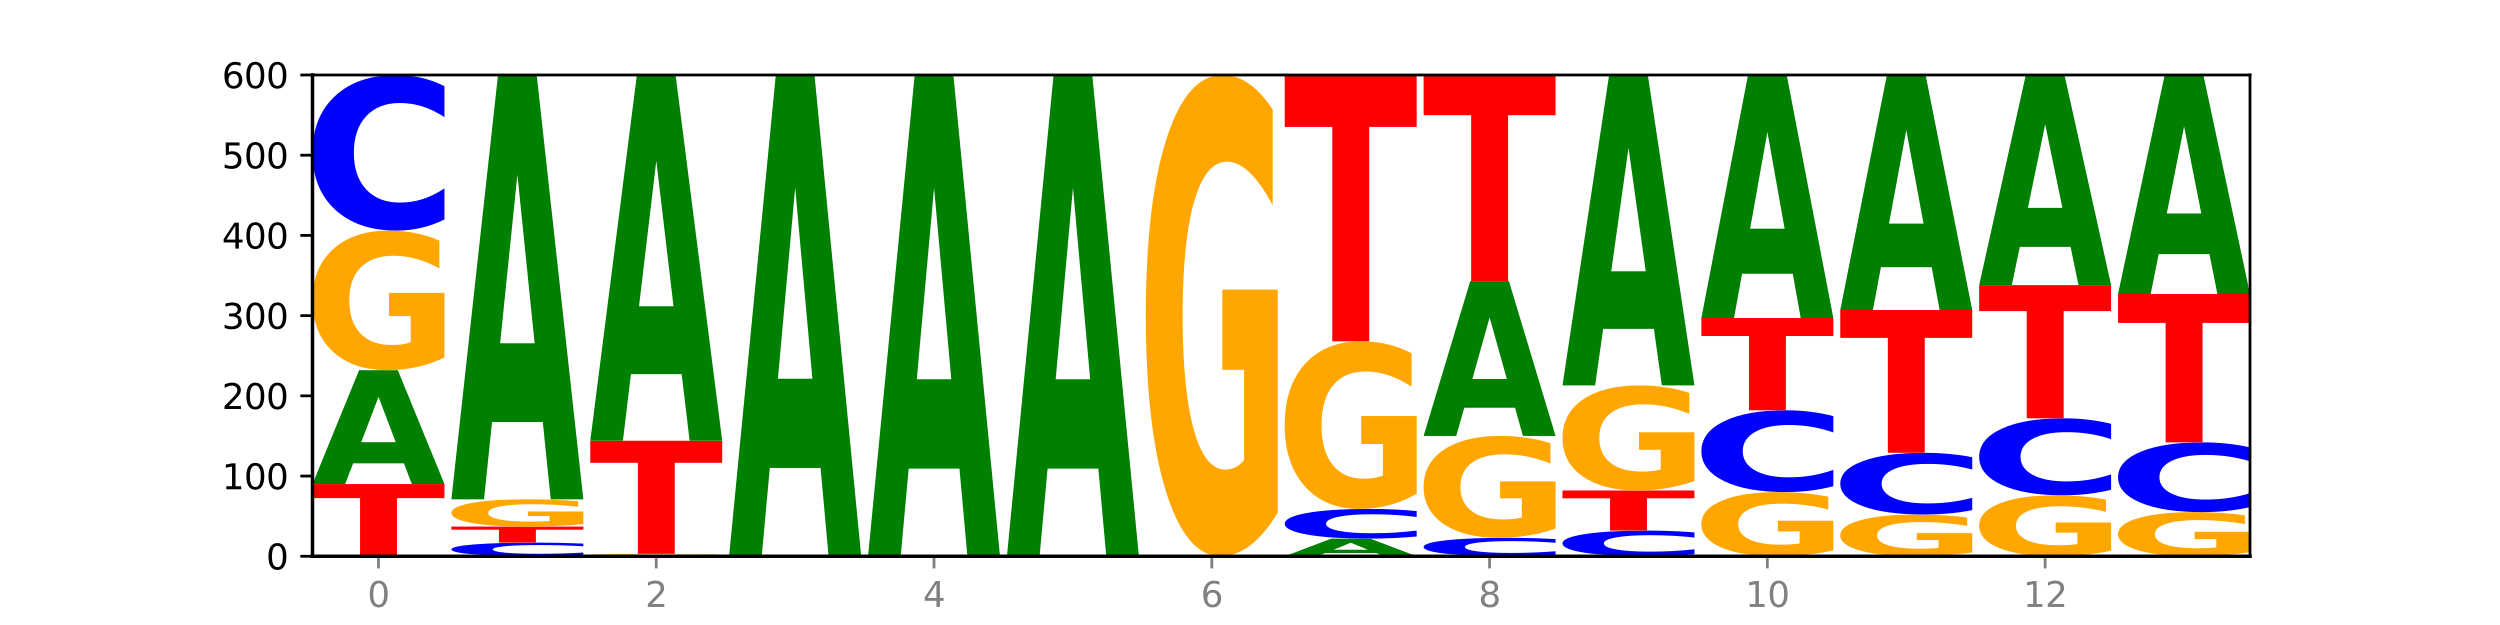 <?xml version="1.0" encoding="utf-8" standalone="no"?>
<!DOCTYPE svg PUBLIC "-//W3C//DTD SVG 1.1//EN"
  "http://www.w3.org/Graphics/SVG/1.1/DTD/svg11.dtd">
<svg xmlns:xlink="http://www.w3.org/1999/xlink" width="720pt" height="180pt" viewBox="0 0 720 180" xmlns="http://www.w3.org/2000/svg" version="1.1">
 <defs>
  <style type="text/css">*{stroke-linejoin: round; stroke-linecap: butt}</style>
 </defs>
 <g id="figure_1">
  <g id="patch_1">
   <path d="M 0 180 
L 720 180 
L 720 0 
L 0 0 
z
" style="fill: #ffffff"/>
  </g>
  <g id="axes_1">
   <g id="patch_2">
    <path d="M 90 160.2 
L 648 160.2 
L 648 21.6 
L 90 21.6 
z
" style="fill: #ffffff"/>
   </g>
   <g id="line2d_1">
    <path d="M 90 160.2 
L 648 160.2 
" clip-path="url(#pc38fadf29c)" style="fill: none; stroke: #000000; stroke-width: 0.5; stroke-linecap: square"/>
   </g>
   <g id="patch_3">
    <path d="M 90 139.41 
L 128 139.41 
L 128 143.465 
L 114.329 143.465 
L 114.329 160.2 
L 103.698 160.2 
L 103.698 143.465 
L 90 143.465 
L 90 139.41 
z
" clip-path="url(#pc38fadf29c)" style="fill: #ff0000"/>
   </g>
   <g id="patch_4">
    <path d="M 116.323 133.434 
L 101.708 133.434 
L 99.401 139.41 
L 90 139.41 
L 103.425 106.608 
L 114.575 106.608 
L 128 139.41 
L 118.607 139.41 
L 116.323 133.434 
z
M 104.039 127.347 
L 113.969 127.347 
L 109.012 114.299 
L 104.039 127.347 
z
" clip-path="url(#pc38fadf29c)" style="fill: #008000"/>
   </g>
   <g id="patch_5">
    <path d="M 128 102.971 
Q 124.168 104.79 120.046 105.703 
Q 115.924 106.608 111.529 106.608 
Q 101.599 106.608 95.8 101.195 
Q 90 95.781 90 86.523 
Q 90 77.158 95.902 71.786 
Q 101.812 66.414 112.091 66.414 
Q 116.052 66.414 119.68 67.145 
Q 123.316 67.867 126.535 69.295 
L 126.535 77.307 
Q 123.214 75.472 119.926 74.567 
Q 116.639 73.654 113.335 73.654 
Q 107.22 73.654 103.907 76.992 
Q 100.594 80.321 100.594 86.523 
Q 100.594 92.668 103.788 96.022 
Q 106.982 99.368 112.858 99.368 
Q 114.459 99.368 115.83 99.177 
Q 117.201 98.978 118.291 98.563 
L 118.291 91.04 
L 112.032 91.04 
L 112.032 84.34 
L 128 84.34 
L 128 102.971 
z
" clip-path="url(#pc38fadf29c)" style="fill: #ffa600"/>
   </g>
   <g id="patch_6">
    <path d="M 128 63.202 
Q 124.821 64.794 121.384 65.599 
Q 117.947 66.414 114.204 66.414 
Q 103.04 66.414 96.52 60.378 
Q 90 54.343 90 44.021 
Q 90 33.662 96.52 27.636 
Q 103.04 21.6 114.204 21.6 
Q 117.947 21.6 121.384 22.415 
Q 124.821 23.22 128 24.812 
L 128 33.745 
Q 124.793 31.635 121.681 30.654 
Q 118.569 29.672 115.132 29.672 
Q 108.966 29.672 105.434 33.495 
Q 101.91 37.309 101.91 44.021 
Q 101.91 50.705 105.434 54.528 
Q 108.966 58.342 115.132 58.342 
Q 118.569 58.342 121.681 57.36 
Q 124.793 56.37 128 54.259 
L 128 63.202 
z
" clip-path="url(#pc38fadf29c)" style="fill: #0000ff"/>
   </g>
   <g id="patch_7">
    <path d="M 168 159.919 
Q 164.821 160.058 161.384 160.129 
Q 157.947 160.2 154.204 160.2 
Q 143.04 160.2 136.52 159.671 
Q 130 159.142 130 158.238 
Q 130 157.33 136.52 156.802 
Q 143.04 156.273 154.204 156.273 
Q 157.947 156.273 161.384 156.344 
Q 164.821 156.415 168 156.554 
L 168 157.337 
Q 164.793 157.152 161.681 157.066 
Q 158.569 156.98 155.132 156.98 
Q 148.966 156.98 145.434 157.315 
Q 141.91 157.65 141.91 158.238 
Q 141.91 158.823 145.434 159.158 
Q 148.966 159.493 155.132 159.493 
Q 158.569 159.493 161.681 159.407 
Q 164.793 159.32 168 159.135 
L 168 159.919 
z
" clip-path="url(#pc38fadf29c)" style="fill: #0000ff"/>
   </g>
   <g id="patch_8">
    <path d="M 130 151.653 
L 168 151.653 
L 168 152.554 
L 154.329 152.554 
L 154.329 156.273 
L 143.698 156.273 
L 143.698 152.554 
L 130 152.554 
L 130 151.653 
z
" clip-path="url(#pc38fadf29c)" style="fill: #ff0000"/>
   </g>
   <g id="patch_9">
    <path d="M 168 150.942 
Q 164.168 151.298 160.046 151.476 
Q 155.924 151.653 151.529 151.653 
Q 141.599 151.653 135.8 150.595 
Q 130 149.537 130 147.728 
Q 130 145.898 135.902 144.849 
Q 141.812 143.799 152.091 143.799 
Q 156.052 143.799 159.68 143.942 
Q 163.316 144.083 166.535 144.362 
L 166.535 145.928 
Q 163.214 145.569 159.926 145.392 
Q 156.639 145.214 153.335 145.214 
Q 147.22 145.214 143.907 145.866 
Q 140.594 146.517 140.594 147.728 
Q 140.594 148.929 143.788 149.584 
Q 146.982 150.238 152.858 150.238 
Q 154.459 150.238 155.83 150.201 
Q 157.201 150.162 158.291 150.081 
L 158.291 148.611 
L 152.032 148.611 
L 152.032 147.302 
L 168 147.302 
L 168 150.942 
z
" clip-path="url(#pc38fadf29c)" style="fill: #ffa600"/>
   </g>
   <g id="patch_10">
    <path d="M 156.323 121.538 
L 141.708 121.538 
L 139.401 143.799 
L 130 143.799 
L 143.425 21.6 
L 154.575 21.6 
L 168 143.799 
L 158.607 143.799 
L 156.323 121.538 
z
M 144.039 98.858 
L 153.969 98.858 
L 149.012 50.251 
L 144.039 98.858 
z
" clip-path="url(#pc38fadf29c)" style="fill: #008000"/>
   </g>
   <g id="patch_11">
    <path d="M 208 160.137 
Q 204.168 160.169 200.046 160.184 
Q 195.924 160.2 191.529 160.2 
Q 181.599 160.2 175.8 160.107 
Q 170 160.013 170 159.854 
Q 170 159.692 175.902 159.6 
Q 181.812 159.507 192.091 159.507 
Q 196.052 159.507 199.68 159.52 
Q 203.316 159.532 206.535 159.557 
L 206.535 159.695 
Q 203.214 159.663 199.926 159.648 
Q 196.639 159.632 193.335 159.632 
Q 187.22 159.632 183.907 159.689 
Q 180.594 159.747 180.594 159.854 
Q 180.594 159.96 183.788 160.017 
Q 186.982 160.075 192.858 160.075 
Q 194.459 160.075 195.83 160.072 
Q 197.201 160.068 198.291 160.061 
L 198.291 159.932 
L 192.032 159.932 
L 192.032 159.816 
L 208 159.816 
L 208 160.137 
z
" clip-path="url(#pc38fadf29c)" style="fill: #ffa600"/>
   </g>
   <g id="patch_12">
    <path d="M 170 126.936 
L 208 126.936 
L 208 133.288 
L 194.329 133.288 
L 194.329 159.507 
L 183.698 159.507 
L 183.698 133.288 
L 170 133.288 
L 170 126.936 
z
" clip-path="url(#pc38fadf29c)" style="fill: #ff0000"/>
   </g>
   <g id="patch_13">
    <path d="M 196.323 107.747 
L 181.708 107.747 
L 179.401 126.936 
L 170 126.936 
L 183.425 21.6 
L 194.575 21.6 
L 208 126.936 
L 198.607 126.936 
L 196.323 107.747 
z
M 184.039 88.197 
L 193.969 88.197 
L 189.012 46.297 
L 184.039 88.197 
z
" clip-path="url(#pc38fadf29c)" style="fill: #008000"/>
   </g>
   <g id="patch_14">
    <path d="M 210 159.969 
L 248 159.969 
L 248 160.014 
L 234.329 160.014 
L 234.329 160.2 
L 223.698 160.2 
L 223.698 160.014 
L 210 160.014 
L 210 159.969 
z
" clip-path="url(#pc38fadf29c)" style="fill: #ff0000"/>
   </g>
   <g id="patch_15">
    <path d="M 236.323 134.762 
L 221.708 134.762 
L 219.401 159.969 
L 210 159.969 
L 223.425 21.6 
L 234.575 21.6 
L 248 159.969 
L 238.607 159.969 
L 236.323 134.762 
z
M 224.039 109.081 
L 233.969 109.081 
L 229.012 54.042 
L 224.039 109.081 
z
" clip-path="url(#pc38fadf29c)" style="fill: #008000"/>
   </g>
   <g id="patch_16">
    <path d="M 276.323 134.951 
L 261.708 134.951 
L 259.401 160.2 
L 250 160.2 
L 263.425 21.6 
L 274.575 21.6 
L 288 160.2 
L 278.607 160.2 
L 276.323 134.951 
z
M 264.039 109.228 
L 273.969 109.228 
L 269.012 54.096 
L 264.039 109.228 
z
" clip-path="url(#pc38fadf29c)" style="fill: #008000"/>
   </g>
   <g id="patch_17">
    <path d="M 316.323 134.951 
L 301.708 134.951 
L 299.401 160.2 
L 290 160.2 
L 303.425 21.6 
L 314.575 21.6 
L 328 160.2 
L 318.607 160.2 
L 316.323 134.951 
z
M 304.039 109.228 
L 313.969 109.228 
L 309.012 54.096 
L 304.039 109.228 
z
" clip-path="url(#pc38fadf29c)" style="fill: #008000"/>
   </g>
   <g id="patch_18">
    <path d="M 368 147.66 
Q 364.168 153.93 360.046 157.079 
Q 355.924 160.2 351.529 160.2 
Q 341.599 160.2 335.8 141.533 
Q 330 122.866 330 90.943 
Q 330 58.648 335.902 40.124 
Q 341.812 21.6 352.091 21.6 
Q 356.052 21.6 359.68 24.119 
Q 363.316 26.61 366.535 31.535 
L 366.535 59.163 
Q 363.214 52.836 359.926 49.715 
Q 356.639 46.566 353.335 46.566 
Q 347.22 46.566 343.907 58.075 
Q 340.594 69.556 340.594 90.943 
Q 340.594 112.129 343.788 123.696 
Q 346.982 135.234 352.858 135.234 
Q 354.459 135.234 355.83 134.576 
Q 357.201 133.889 358.291 132.457 
L 358.291 106.518 
L 352.032 106.518 
L 352.032 83.413 
L 368 83.413 
L 368 147.66 
z
" clip-path="url(#pc38fadf29c)" style="fill: #ffa600"/>
   </g>
   <g id="patch_19">
    <path d="M 396.323 159.274 
L 381.708 159.274 
L 379.401 160.2 
L 370 160.2 
L 383.425 155.118 
L 394.575 155.118 
L 408 160.2 
L 398.607 160.2 
L 396.323 159.274 
z
M 384.039 158.331 
L 393.969 158.331 
L 389.012 156.31 
L 384.039 158.331 
z
" clip-path="url(#pc38fadf29c)" style="fill: #008000"/>
   </g>
   <g id="patch_20">
    <path d="M 408 154.505 
Q 404.821 154.809 401.384 154.963 
Q 397.947 155.118 394.204 155.118 
Q 383.04 155.118 376.52 153.967 
Q 370 152.816 370 150.847 
Q 370 148.872 376.52 147.722 
Q 383.04 146.571 394.204 146.571 
Q 397.947 146.571 401.384 146.726 
Q 404.821 146.88 408 147.184 
L 408 148.887 
Q 404.793 148.485 401.681 148.298 
Q 398.569 148.111 395.132 148.111 
Q 388.966 148.111 385.434 148.84 
Q 381.91 149.567 381.91 150.847 
Q 381.91 152.122 385.434 152.851 
Q 388.966 153.578 395.132 153.578 
Q 398.569 153.578 401.681 153.391 
Q 404.793 153.202 408 152.8 
L 408 154.505 
z
" clip-path="url(#pc38fadf29c)" style="fill: #0000ff"/>
   </g>
   <g id="patch_21">
    <path d="M 408 142.203 
Q 404.168 144.387 400.046 145.484 
Q 395.924 146.571 391.529 146.571 
Q 381.599 146.571 375.8 140.069 
Q 370 133.566 370 122.446 
Q 370 111.197 375.902 104.744 
Q 381.812 98.292 392.091 98.292 
Q 396.052 98.292 399.68 99.17 
Q 403.316 100.037 406.535 101.753 
L 406.535 111.376 
Q 403.214 109.172 399.926 108.085 
Q 396.639 106.988 393.335 106.988 
Q 387.22 106.988 383.907 110.998 
Q 380.594 114.997 380.594 122.446 
Q 380.594 129.826 383.788 133.856 
Q 386.982 137.875 392.858 137.875 
Q 394.459 137.875 395.83 137.645 
Q 397.201 137.406 398.291 136.907 
L 398.291 127.872 
L 392.032 127.872 
L 392.032 119.824 
L 408 119.824 
L 408 142.203 
z
" clip-path="url(#pc38fadf29c)" style="fill: #ffa600"/>
   </g>
   <g id="patch_22">
    <path d="M 370 21.6 
L 408 21.6 
L 408 36.557 
L 394.329 36.557 
L 394.329 98.292 
L 383.698 98.292 
L 383.698 36.557 
L 370 36.557 
L 370 21.6 
z
" clip-path="url(#pc38fadf29c)" style="fill: #ff0000"/>
   </g>
   <g id="patch_23">
    <path d="M 448 159.819 
Q 444.821 160.008 441.384 160.103 
Q 437.947 160.2 434.204 160.2 
Q 423.04 160.2 416.52 159.484 
Q 410 158.769 410 157.545 
Q 410 156.317 416.52 155.603 
Q 423.04 154.887 434.204 154.887 
Q 437.947 154.887 441.384 154.984 
Q 444.821 155.079 448 155.268 
L 448 156.327 
Q 444.793 156.077 441.681 155.96 
Q 438.569 155.844 435.132 155.844 
Q 428.966 155.844 425.434 156.297 
Q 421.91 156.749 421.91 157.545 
Q 421.91 158.338 425.434 158.791 
Q 428.966 159.243 435.132 159.243 
Q 438.569 159.243 441.681 159.127 
Q 444.793 159.009 448 158.759 
L 448 159.819 
z
" clip-path="url(#pc38fadf29c)" style="fill: #0000ff"/>
   </g>
   <g id="patch_24">
    <path d="M 448 152.233 
Q 444.168 153.56 440.046 154.226 
Q 435.924 154.887 431.529 154.887 
Q 421.599 154.887 415.8 150.936 
Q 410 146.985 410 140.228 
Q 410 133.392 415.902 129.471 
Q 421.812 125.55 432.091 125.55 
Q 436.052 125.55 439.68 126.083 
Q 443.316 126.611 446.535 127.653 
L 446.535 133.501 
Q 443.214 132.162 439.926 131.501 
Q 436.639 130.834 433.335 130.834 
Q 427.22 130.834 423.907 133.271 
Q 420.594 135.701 420.594 140.228 
Q 420.594 144.712 423.788 147.16 
Q 426.982 149.603 432.858 149.603 
Q 434.459 149.603 435.83 149.463 
Q 437.201 149.318 438.291 149.015 
L 438.291 143.524 
L 432.032 143.524 
L 432.032 138.634 
L 448 138.634 
L 448 152.233 
z
" clip-path="url(#pc38fadf29c)" style="fill: #ffa600"/>
   </g>
   <g id="patch_25">
    <path d="M 436.323 117.428 
L 421.708 117.428 
L 419.401 125.55 
L 410 125.55 
L 423.425 80.967 
L 434.575 80.967 
L 448 125.55 
L 438.607 125.55 
L 436.323 117.428 
z
M 424.039 109.154 
L 433.969 109.154 
L 429.012 91.42 
L 424.039 109.154 
z
" clip-path="url(#pc38fadf29c)" style="fill: #008000"/>
   </g>
   <g id="patch_26">
    <path d="M 410 21.6 
L 448 21.6 
L 448 33.178 
L 434.329 33.178 
L 434.329 80.967 
L 423.698 80.967 
L 423.698 33.178 
L 410 33.178 
L 410 21.6 
z
" clip-path="url(#pc38fadf29c)" style="fill: #ff0000"/>
   </g>
   <g id="patch_27">
    <path d="M 488 159.67 
Q 484.821 159.933 481.384 160.066 
Q 477.947 160.2 474.204 160.2 
Q 463.04 160.2 456.52 159.204 
Q 450 158.209 450 156.506 
Q 450 154.798 456.52 153.804 
Q 463.04 152.808 474.204 152.808 
Q 477.947 152.808 481.384 152.942 
Q 484.821 153.075 488 153.338 
L 488 154.811 
Q 484.793 154.463 481.681 154.301 
Q 478.569 154.14 475.132 154.14 
Q 468.966 154.14 465.434 154.77 
Q 461.91 155.399 461.91 156.506 
Q 461.91 157.609 465.434 158.239 
Q 468.966 158.868 475.132 158.868 
Q 478.569 158.868 481.681 158.707 
Q 484.793 158.543 488 158.195 
L 488 159.67 
z
" clip-path="url(#pc38fadf29c)" style="fill: #0000ff"/>
   </g>
   <g id="patch_28">
    <path d="M 450 141.258 
L 488 141.258 
L 488 143.511 
L 474.329 143.511 
L 474.329 152.808 
L 463.698 152.808 
L 463.698 143.511 
L 450 143.511 
L 450 141.258 
z
" clip-path="url(#pc38fadf29c)" style="fill: #ff0000"/>
   </g>
   <g id="patch_29">
    <path d="M 488 138.52 
Q 484.168 139.889 480.046 140.577 
Q 475.924 141.258 471.529 141.258 
Q 461.599 141.258 455.8 137.182 
Q 450 133.107 450 126.137 
Q 450 119.086 455.902 115.041 
Q 461.812 110.997 472.091 110.997 
Q 476.052 110.997 479.68 111.547 
Q 483.316 112.091 486.535 113.166 
L 486.535 119.198 
Q 483.214 117.817 479.926 117.135 
Q 476.639 116.448 473.335 116.448 
Q 467.22 116.448 463.907 118.961 
Q 460.594 121.467 460.594 126.137 
Q 460.594 130.763 463.788 133.288 
Q 466.982 135.807 472.858 135.807 
Q 474.459 135.807 475.83 135.663 
Q 477.201 135.513 478.291 135.201 
L 478.291 129.537 
L 472.032 129.537 
L 472.032 124.493 
L 488 124.493 
L 488 138.52 
z
" clip-path="url(#pc38fadf29c)" style="fill: #ffa600"/>
   </g>
   <g id="patch_30">
    <path d="M 476.323 94.712 
L 461.708 94.712 
L 459.401 110.997 
L 450 110.997 
L 463.425 21.6 
L 474.575 21.6 
L 488 110.997 
L 478.607 110.997 
L 476.323 94.712 
z
M 464.039 78.12 
L 473.969 78.12 
L 469.012 42.56 
L 464.039 78.12 
z
" clip-path="url(#pc38fadf29c)" style="fill: #008000"/>
   </g>
   <g id="patch_31">
    <path d="M 528 158.528 
Q 524.168 159.364 520.046 159.784 
Q 515.924 160.2 511.529 160.2 
Q 501.599 160.2 495.8 157.711 
Q 490 155.222 490 150.966 
Q 490 146.66 495.902 144.19 
Q 501.812 141.72 512.091 141.72 
Q 516.052 141.72 519.68 142.056 
Q 523.316 142.388 526.535 143.045 
L 526.535 146.728 
Q 523.214 145.885 519.926 145.469 
Q 516.639 145.049 513.335 145.049 
Q 507.22 145.049 503.907 146.583 
Q 500.594 148.114 500.594 150.966 
Q 500.594 153.791 503.788 155.333 
Q 506.982 156.871 512.858 156.871 
Q 514.459 156.871 515.83 156.783 
Q 517.201 156.692 518.291 156.501 
L 518.291 153.042 
L 512.032 153.042 
L 512.032 149.962 
L 528 149.962 
L 528 158.528 
z
" clip-path="url(#pc38fadf29c)" style="fill: #ffa600"/>
   </g>
   <g id="patch_32">
    <path d="M 528 140.031 
Q 524.821 140.868 521.384 141.292 
Q 517.947 141.72 514.204 141.72 
Q 503.04 141.72 496.52 138.547 
Q 490 135.373 490 129.946 
Q 490 124.5 496.52 121.331 
Q 503.04 118.158 514.204 118.158 
Q 517.947 118.158 521.384 118.586 
Q 524.821 119.01 528 119.847 
L 528 124.544 
Q 524.793 123.434 521.681 122.918 
Q 518.569 122.402 515.132 122.402 
Q 508.966 122.402 505.434 124.412 
Q 501.91 126.418 501.91 129.946 
Q 501.91 133.46 505.434 135.471 
Q 508.966 137.476 515.132 137.476 
Q 518.569 137.476 521.681 136.96 
Q 524.793 136.439 528 135.329 
L 528 140.031 
z
" clip-path="url(#pc38fadf29c)" style="fill: #0000ff"/>
   </g>
   <g id="patch_33">
    <path d="M 490 91.593 
L 528 91.593 
L 528 96.774 
L 514.329 96.774 
L 514.329 118.158 
L 503.698 118.158 
L 503.698 96.774 
L 490 96.774 
L 490 91.593 
z
" clip-path="url(#pc38fadf29c)" style="fill: #ff0000"/>
   </g>
   <g id="patch_34">
    <path d="M 516.323 78.842 
L 501.708 78.842 
L 499.401 91.593 
L 490 91.593 
L 503.425 21.6 
L 514.575 21.6 
L 528 91.593 
L 518.607 91.593 
L 516.323 78.842 
z
M 504.039 65.852 
L 513.969 65.852 
L 509.012 38.011 
L 504.039 65.852 
z
" clip-path="url(#pc38fadf29c)" style="fill: #008000"/>
   </g>
   <g id="patch_35">
    <path d="M 568 159.113 
Q 564.168 159.657 560.046 159.93 
Q 555.924 160.2 551.529 160.2 
Q 541.599 160.2 535.8 158.582 
Q 530 156.964 530 154.198 
Q 530 151.399 535.902 149.793 
Q 541.812 148.188 552.091 148.188 
Q 556.052 148.188 559.68 148.406 
Q 563.316 148.622 566.535 149.049 
L 566.535 151.443 
Q 563.214 150.895 559.926 150.625 
Q 556.639 150.352 553.335 150.352 
Q 547.22 150.352 543.907 151.349 
Q 540.594 152.344 540.594 154.198 
Q 540.594 156.034 543.788 157.036 
Q 546.982 158.036 552.858 158.036 
Q 554.459 158.036 555.83 157.979 
Q 557.201 157.92 558.291 157.796 
L 558.291 155.548 
L 552.032 155.548 
L 552.032 153.545 
L 568 153.545 
L 568 159.113 
z
" clip-path="url(#pc38fadf29c)" style="fill: #ffa600"/>
   </g>
   <g id="patch_36">
    <path d="M 568 146.913 
Q 564.821 147.545 561.384 147.865 
Q 557.947 148.188 554.204 148.188 
Q 543.04 148.188 536.52 145.792 
Q 530 143.397 530 139.3 
Q 530 135.189 536.52 132.797 
Q 543.04 130.401 554.204 130.401 
Q 557.947 130.401 561.384 130.724 
Q 564.821 131.044 568 131.676 
L 568 135.222 
Q 564.793 134.384 561.681 133.994 
Q 558.569 133.605 555.132 133.605 
Q 548.966 133.605 545.434 135.122 
Q 541.91 136.636 541.91 139.3 
Q 541.91 141.953 545.434 143.47 
Q 548.966 144.984 555.132 144.984 
Q 558.569 144.984 561.681 144.595 
Q 564.793 144.201 568 143.364 
L 568 146.913 
z
" clip-path="url(#pc38fadf29c)" style="fill: #0000ff"/>
   </g>
   <g id="patch_37">
    <path d="M 530 89.283 
L 568 89.283 
L 568 97.302 
L 554.329 97.302 
L 554.329 130.401 
L 543.698 130.401 
L 543.698 97.302 
L 530 97.302 
L 530 89.283 
z
" clip-path="url(#pc38fadf29c)" style="fill: #ff0000"/>
   </g>
   <g id="patch_38">
    <path d="M 556.323 76.953 
L 541.708 76.953 
L 539.401 89.283 
L 530 89.283 
L 543.425 21.6 
L 554.575 21.6 
L 568 89.283 
L 558.607 89.283 
L 556.323 76.953 
z
M 544.039 64.391 
L 553.969 64.391 
L 549.012 37.469 
L 544.039 64.391 
z
" clip-path="url(#pc38fadf29c)" style="fill: #008000"/>
   </g>
   <g id="patch_39">
    <path d="M 608 158.612 
Q 604.168 159.406 600.046 159.805 
Q 595.924 160.2 591.529 160.2 
Q 581.599 160.2 575.8 157.836 
Q 570 155.471 570 151.427 
Q 570 147.337 575.902 144.99 
Q 581.812 142.644 592.091 142.644 
Q 596.052 142.644 599.68 142.963 
Q 603.316 143.279 606.535 143.902 
L 606.535 147.402 
Q 603.214 146.601 599.926 146.205 
Q 596.639 145.806 593.335 145.806 
Q 587.22 145.806 583.907 147.264 
Q 580.594 148.718 580.594 151.427 
Q 580.594 154.111 583.788 155.576 
Q 586.982 157.038 592.858 157.038 
Q 594.459 157.038 595.83 156.954 
Q 597.201 156.867 598.291 156.686 
L 598.291 153.4 
L 592.032 153.4 
L 592.032 150.474 
L 608 150.474 
L 608 158.612 
z
" clip-path="url(#pc38fadf29c)" style="fill: #ffa600"/>
   </g>
   <g id="patch_40">
    <path d="M 608 141.054 
Q 604.821 141.842 601.384 142.241 
Q 597.947 142.644 594.204 142.644 
Q 583.04 142.644 576.52 139.657 
Q 570 136.671 570 131.563 
Q 570 126.437 576.52 123.455 
Q 583.04 120.468 594.204 120.468 
Q 597.947 120.468 601.384 120.871 
Q 604.821 121.27 608 122.058 
L 608 126.478 
Q 604.793 125.434 601.681 124.948 
Q 598.569 124.463 595.132 124.463 
Q 588.966 124.463 585.434 126.354 
Q 581.91 128.242 581.91 131.563 
Q 581.91 134.87 585.434 136.762 
Q 588.966 138.649 595.132 138.649 
Q 598.569 138.649 601.681 138.164 
Q 604.793 137.674 608 136.629 
L 608 141.054 
z
" clip-path="url(#pc38fadf29c)" style="fill: #0000ff"/>
   </g>
   <g id="patch_41">
    <path d="M 570 82.122 
L 608 82.122 
L 608 89.601 
L 594.329 89.601 
L 594.329 120.468 
L 583.698 120.468 
L 583.698 89.601 
L 570 89.601 
L 570 82.122 
z
" clip-path="url(#pc38fadf29c)" style="fill: #ff0000"/>
   </g>
   <g id="patch_42">
    <path d="M 596.323 71.097 
L 581.708 71.097 
L 579.401 82.122 
L 570 82.122 
L 583.425 21.6 
L 594.575 21.6 
L 608 82.122 
L 598.607 82.122 
L 596.323 71.097 
z
M 584.039 59.864 
L 593.969 59.864 
L 589.012 35.79 
L 584.039 59.864 
z
" clip-path="url(#pc38fadf29c)" style="fill: #008000"/>
   </g>
   <g id="patch_43">
    <path d="M 648 159.05 
Q 644.168 159.625 640.046 159.914 
Q 635.924 160.2 631.529 160.2 
Q 621.599 160.2 615.8 158.489 
Q 610 156.778 610 153.851 
Q 610 150.891 615.902 149.193 
Q 621.812 147.495 632.091 147.495 
Q 636.052 147.495 639.68 147.726 
Q 643.316 147.954 646.535 148.406 
L 646.535 150.938 
Q 643.214 150.358 639.926 150.072 
Q 636.639 149.784 633.335 149.784 
Q 627.22 149.784 623.907 150.839 
Q 620.594 151.891 620.594 153.851 
Q 620.594 155.794 623.788 156.854 
Q 626.982 157.911 632.858 157.911 
Q 634.459 157.911 635.83 157.851 
Q 637.201 157.788 638.291 157.657 
L 638.291 155.279 
L 632.032 155.279 
L 632.032 153.161 
L 648 153.161 
L 648 159.05 
z
" clip-path="url(#pc38fadf29c)" style="fill: #ffa600"/>
   </g>
   <g id="patch_44">
    <path d="M 648 146.054 
Q 644.821 146.769 641.384 147.13 
Q 637.947 147.495 634.204 147.495 
Q 623.04 147.495 616.52 144.788 
Q 610 142.082 610 137.453 
Q 610 132.807 616.52 130.105 
Q 623.04 127.398 634.204 127.398 
Q 637.947 127.398 641.384 127.763 
Q 644.821 128.124 648 128.839 
L 648 132.845 
Q 644.793 131.898 641.681 131.458 
Q 638.569 131.018 635.132 131.018 
Q 628.966 131.018 625.434 132.733 
Q 621.91 134.443 621.91 137.453 
Q 621.91 140.45 625.434 142.165 
Q 628.966 143.875 635.132 143.875 
Q 638.569 143.875 641.681 143.435 
Q 644.793 142.991 648 142.044 
L 648 146.054 
z
" clip-path="url(#pc38fadf29c)" style="fill: #0000ff"/>
   </g>
   <g id="patch_45">
    <path d="M 610 84.663 
L 648 84.663 
L 648 92.998 
L 634.329 92.998 
L 634.329 127.398 
L 623.698 127.398 
L 623.698 92.998 
L 610 92.998 
L 610 84.663 
z
" clip-path="url(#pc38fadf29c)" style="fill: #ff0000"/>
   </g>
   <g id="patch_46">
    <path d="M 636.323 73.175 
L 621.708 73.175 
L 619.401 84.663 
L 610 84.663 
L 623.425 21.6 
L 634.575 21.6 
L 648 84.663 
L 638.607 84.663 
L 636.323 73.175 
z
M 624.039 61.471 
L 633.969 61.471 
L 629.012 36.386 
L 624.039 61.471 
z
" clip-path="url(#pc38fadf29c)" style="fill: #008000"/>
   </g>
   <g id="matplotlib.axis_1">
    <g id="xtick_1">
     <g id="line2d_2">
      <defs>
       <path id="md82174c304" d="M 0 0 
L 0 3.5 
" style="stroke: #808080; stroke-width: 0.8"/>
      </defs>
      <g>
       <use xlink:href="#md82174c304" x="109" y="160.2" style="fill: #808080; stroke: #808080; stroke-width: 0.8"/>
      </g>
     </g>
     <g id="text_1">
      <!-- 0 -->
      <g style="fill: #808080" transform="translate(105.819 174.798) scale(0.1 -0.1)">
       <defs>
        <path id="DejaVuSans-30" d="M 2034 4250 
Q 1547 4250 1301 3770 
Q 1056 3291 1056 2328 
Q 1056 1369 1301 889 
Q 1547 409 2034 409 
Q 2525 409 2770 889 
Q 3016 1369 3016 2328 
Q 3016 3291 2770 3770 
Q 2525 4250 2034 4250 
z
M 2034 4750 
Q 2819 4750 3233 4129 
Q 3647 3509 3647 2328 
Q 3647 1150 3233 529 
Q 2819 -91 2034 -91 
Q 1250 -91 836 529 
Q 422 1150 422 2328 
Q 422 3509 836 4129 
Q 1250 4750 2034 4750 
z
" transform="scale(0.016)"/>
       </defs>
       <use xlink:href="#DejaVuSans-30"/>
      </g>
     </g>
    </g>
    <g id="xtick_2">
     <g id="line2d_3">
      <g>
       <use xlink:href="#md82174c304" x="189" y="160.2" style="fill: #808080; stroke: #808080; stroke-width: 0.8"/>
      </g>
     </g>
     <g id="text_2">
      <!-- 2 -->
      <g style="fill: #808080" transform="translate(185.819 174.798) scale(0.1 -0.1)">
       <defs>
        <path id="DejaVuSans-32" d="M 1228 531 
L 3431 531 
L 3431 0 
L 469 0 
L 469 531 
Q 828 903 1448 1529 
Q 2069 2156 2228 2338 
Q 2531 2678 2651 2914 
Q 2772 3150 2772 3378 
Q 2772 3750 2511 3984 
Q 2250 4219 1831 4219 
Q 1534 4219 1204 4116 
Q 875 4013 500 3803 
L 500 4441 
Q 881 4594 1212 4672 
Q 1544 4750 1819 4750 
Q 2544 4750 2975 4387 
Q 3406 4025 3406 3419 
Q 3406 3131 3298 2873 
Q 3191 2616 2906 2266 
Q 2828 2175 2409 1742 
Q 1991 1309 1228 531 
z
" transform="scale(0.016)"/>
       </defs>
       <use xlink:href="#DejaVuSans-32"/>
      </g>
     </g>
    </g>
    <g id="xtick_3">
     <g id="line2d_4">
      <g>
       <use xlink:href="#md82174c304" x="269" y="160.2" style="fill: #808080; stroke: #808080; stroke-width: 0.8"/>
      </g>
     </g>
     <g id="text_3">
      <!-- 4 -->
      <g style="fill: #808080" transform="translate(265.819 174.798) scale(0.1 -0.1)">
       <defs>
        <path id="DejaVuSans-34" d="M 2419 4116 
L 825 1625 
L 2419 1625 
L 2419 4116 
z
M 2253 4666 
L 3047 4666 
L 3047 1625 
L 3713 1625 
L 3713 1100 
L 3047 1100 
L 3047 0 
L 2419 0 
L 2419 1100 
L 313 1100 
L 313 1709 
L 2253 4666 
z
" transform="scale(0.016)"/>
       </defs>
       <use xlink:href="#DejaVuSans-34"/>
      </g>
     </g>
    </g>
    <g id="xtick_4">
     <g id="line2d_5">
      <g>
       <use xlink:href="#md82174c304" x="349" y="160.2" style="fill: #808080; stroke: #808080; stroke-width: 0.8"/>
      </g>
     </g>
     <g id="text_4">
      <!-- 6 -->
      <g style="fill: #808080" transform="translate(345.819 174.798) scale(0.1 -0.1)">
       <defs>
        <path id="DejaVuSans-36" d="M 2113 2584 
Q 1688 2584 1439 2293 
Q 1191 2003 1191 1497 
Q 1191 994 1439 701 
Q 1688 409 2113 409 
Q 2538 409 2786 701 
Q 3034 994 3034 1497 
Q 3034 2003 2786 2293 
Q 2538 2584 2113 2584 
z
M 3366 4563 
L 3366 3988 
Q 3128 4100 2886 4159 
Q 2644 4219 2406 4219 
Q 1781 4219 1451 3797 
Q 1122 3375 1075 2522 
Q 1259 2794 1537 2939 
Q 1816 3084 2150 3084 
Q 2853 3084 3261 2657 
Q 3669 2231 3669 1497 
Q 3669 778 3244 343 
Q 2819 -91 2113 -91 
Q 1303 -91 875 529 
Q 447 1150 447 2328 
Q 447 3434 972 4092 
Q 1497 4750 2381 4750 
Q 2619 4750 2861 4703 
Q 3103 4656 3366 4563 
z
" transform="scale(0.016)"/>
       </defs>
       <use xlink:href="#DejaVuSans-36"/>
      </g>
     </g>
    </g>
    <g id="xtick_5">
     <g id="line2d_6">
      <g>
       <use xlink:href="#md82174c304" x="429" y="160.2" style="fill: #808080; stroke: #808080; stroke-width: 0.8"/>
      </g>
     </g>
     <g id="text_5">
      <!-- 8 -->
      <g style="fill: #808080" transform="translate(425.819 174.798) scale(0.1 -0.1)">
       <defs>
        <path id="DejaVuSans-38" d="M 2034 2216 
Q 1584 2216 1326 1975 
Q 1069 1734 1069 1313 
Q 1069 891 1326 650 
Q 1584 409 2034 409 
Q 2484 409 2743 651 
Q 3003 894 3003 1313 
Q 3003 1734 2745 1975 
Q 2488 2216 2034 2216 
z
M 1403 2484 
Q 997 2584 770 2862 
Q 544 3141 544 3541 
Q 544 4100 942 4425 
Q 1341 4750 2034 4750 
Q 2731 4750 3128 4425 
Q 3525 4100 3525 3541 
Q 3525 3141 3298 2862 
Q 3072 2584 2669 2484 
Q 3125 2378 3379 2068 
Q 3634 1759 3634 1313 
Q 3634 634 3220 271 
Q 2806 -91 2034 -91 
Q 1263 -91 848 271 
Q 434 634 434 1313 
Q 434 1759 690 2068 
Q 947 2378 1403 2484 
z
M 1172 3481 
Q 1172 3119 1398 2916 
Q 1625 2713 2034 2713 
Q 2441 2713 2670 2916 
Q 2900 3119 2900 3481 
Q 2900 3844 2670 4047 
Q 2441 4250 2034 4250 
Q 1625 4250 1398 4047 
Q 1172 3844 1172 3481 
z
" transform="scale(0.016)"/>
       </defs>
       <use xlink:href="#DejaVuSans-38"/>
      </g>
     </g>
    </g>
    <g id="xtick_6">
     <g id="line2d_7">
      <g>
       <use xlink:href="#md82174c304" x="509" y="160.2" style="fill: #808080; stroke: #808080; stroke-width: 0.8"/>
      </g>
     </g>
     <g id="text_6">
      <!-- 10 -->
      <g style="fill: #808080" transform="translate(502.637 174.798) scale(0.1 -0.1)">
       <defs>
        <path id="DejaVuSans-31" d="M 794 531 
L 1825 531 
L 1825 4091 
L 703 3866 
L 703 4441 
L 1819 4666 
L 2450 4666 
L 2450 531 
L 3481 531 
L 3481 0 
L 794 0 
L 794 531 
z
" transform="scale(0.016)"/>
       </defs>
       <use xlink:href="#DejaVuSans-31"/>
       <use xlink:href="#DejaVuSans-30" x="63.623"/>
      </g>
     </g>
    </g>
    <g id="xtick_7">
     <g id="line2d_8">
      <g>
       <use xlink:href="#md82174c304" x="589" y="160.2" style="fill: #808080; stroke: #808080; stroke-width: 0.8"/>
      </g>
     </g>
     <g id="text_7">
      <!-- 12 -->
      <g style="fill: #808080" transform="translate(582.638 174.798) scale(0.1 -0.1)">
       <use xlink:href="#DejaVuSans-31"/>
       <use xlink:href="#DejaVuSans-32" x="63.623"/>
      </g>
     </g>
    </g>
   </g>
   <g id="matplotlib.axis_2">
    <g id="ytick_1">
     <g id="line2d_9">
      <defs>
       <path id="m7e3d0a50b9" d="M 0 0 
L -3.5 0 
" style="stroke: #000000; stroke-width: 0.8"/>
      </defs>
      <g>
       <use xlink:href="#m7e3d0a50b9" x="90" y="160.2" style="stroke: #000000; stroke-width: 0.8"/>
      </g>
     </g>
     <g id="text_8">
      <!-- 0 -->
      <g transform="translate(76.638 163.999) scale(0.1 -0.1)">
       <use xlink:href="#DejaVuSans-30"/>
      </g>
     </g>
    </g>
    <g id="ytick_2">
     <g id="line2d_10">
      <g>
       <use xlink:href="#m7e3d0a50b9" x="90" y="137.1" style="stroke: #000000; stroke-width: 0.8"/>
      </g>
     </g>
     <g id="text_9">
      <!-- 100 -->
      <g transform="translate(63.913 140.899) scale(0.1 -0.1)">
       <use xlink:href="#DejaVuSans-31"/>
       <use xlink:href="#DejaVuSans-30" x="63.623"/>
       <use xlink:href="#DejaVuSans-30" x="127.246"/>
      </g>
     </g>
    </g>
    <g id="ytick_3">
     <g id="line2d_11">
      <g>
       <use xlink:href="#m7e3d0a50b9" x="90" y="114" style="stroke: #000000; stroke-width: 0.8"/>
      </g>
     </g>
     <g id="text_10">
      <!-- 200 -->
      <g transform="translate(63.913 117.799) scale(0.1 -0.1)">
       <use xlink:href="#DejaVuSans-32"/>
       <use xlink:href="#DejaVuSans-30" x="63.623"/>
       <use xlink:href="#DejaVuSans-30" x="127.246"/>
      </g>
     </g>
    </g>
    <g id="ytick_4">
     <g id="line2d_12">
      <g>
       <use xlink:href="#m7e3d0a50b9" x="90" y="90.9" style="stroke: #000000; stroke-width: 0.8"/>
      </g>
     </g>
     <g id="text_11">
      <!-- 300 -->
      <g transform="translate(63.913 94.699) scale(0.1 -0.1)">
       <defs>
        <path id="DejaVuSans-33" d="M 2597 2516 
Q 3050 2419 3304 2112 
Q 3559 1806 3559 1356 
Q 3559 666 3084 287 
Q 2609 -91 1734 -91 
Q 1441 -91 1130 -33 
Q 819 25 488 141 
L 488 750 
Q 750 597 1062 519 
Q 1375 441 1716 441 
Q 2309 441 2620 675 
Q 2931 909 2931 1356 
Q 2931 1769 2642 2001 
Q 2353 2234 1838 2234 
L 1294 2234 
L 1294 2753 
L 1863 2753 
Q 2328 2753 2575 2939 
Q 2822 3125 2822 3475 
Q 2822 3834 2567 4026 
Q 2313 4219 1838 4219 
Q 1578 4219 1281 4162 
Q 984 4106 628 3988 
L 628 4550 
Q 988 4650 1302 4700 
Q 1616 4750 1894 4750 
Q 2613 4750 3031 4423 
Q 3450 4097 3450 3541 
Q 3450 3153 3228 2886 
Q 3006 2619 2597 2516 
z
" transform="scale(0.016)"/>
       </defs>
       <use xlink:href="#DejaVuSans-33"/>
       <use xlink:href="#DejaVuSans-30" x="63.623"/>
       <use xlink:href="#DejaVuSans-30" x="127.246"/>
      </g>
     </g>
    </g>
    <g id="ytick_5">
     <g id="line2d_13">
      <g>
       <use xlink:href="#m7e3d0a50b9" x="90" y="67.8" style="stroke: #000000; stroke-width: 0.8"/>
      </g>
     </g>
     <g id="text_12">
      <!-- 400 -->
      <g transform="translate(63.913 71.599) scale(0.1 -0.1)">
       <use xlink:href="#DejaVuSans-34"/>
       <use xlink:href="#DejaVuSans-30" x="63.623"/>
       <use xlink:href="#DejaVuSans-30" x="127.246"/>
      </g>
     </g>
    </g>
    <g id="ytick_6">
     <g id="line2d_14">
      <g>
       <use xlink:href="#m7e3d0a50b9" x="90" y="44.7" style="stroke: #000000; stroke-width: 0.8"/>
      </g>
     </g>
     <g id="text_13">
      <!-- 500 -->
      <g transform="translate(63.913 48.499) scale(0.1 -0.1)">
       <defs>
        <path id="DejaVuSans-35" d="M 691 4666 
L 3169 4666 
L 3169 4134 
L 1269 4134 
L 1269 2991 
Q 1406 3038 1543 3061 
Q 1681 3084 1819 3084 
Q 2600 3084 3056 2656 
Q 3513 2228 3513 1497 
Q 3513 744 3044 326 
Q 2575 -91 1722 -91 
Q 1428 -91 1123 -41 
Q 819 9 494 109 
L 494 744 
Q 775 591 1075 516 
Q 1375 441 1709 441 
Q 2250 441 2565 725 
Q 2881 1009 2881 1497 
Q 2881 1984 2565 2268 
Q 2250 2553 1709 2553 
Q 1456 2553 1204 2497 
Q 953 2441 691 2322 
L 691 4666 
z
" transform="scale(0.016)"/>
       </defs>
       <use xlink:href="#DejaVuSans-35"/>
       <use xlink:href="#DejaVuSans-30" x="63.623"/>
       <use xlink:href="#DejaVuSans-30" x="127.246"/>
      </g>
     </g>
    </g>
    <g id="ytick_7">
     <g id="line2d_15">
      <g>
       <use xlink:href="#m7e3d0a50b9" x="90" y="21.6" style="stroke: #000000; stroke-width: 0.8"/>
      </g>
     </g>
     <g id="text_14">
      <!-- 600 -->
      <g transform="translate(63.913 25.399) scale(0.1 -0.1)">
       <use xlink:href="#DejaVuSans-36"/>
       <use xlink:href="#DejaVuSans-30" x="63.623"/>
       <use xlink:href="#DejaVuSans-30" x="127.246"/>
      </g>
     </g>
    </g>
   </g>
   <g id="patch_47">
    <path d="M 90 160.2 
L 90 21.6 
" style="fill: none; stroke: #000000; stroke-linejoin: miter; stroke-linecap: square"/>
   </g>
   <g id="patch_48">
    <path d="M 648 160.2 
L 648 21.6 
" style="fill: none; stroke: #000000; stroke-width: 0.8; stroke-linejoin: miter; stroke-linecap: square"/>
   </g>
   <g id="patch_49">
    <path d="M 90 160.2 
L 648 160.2 
" style="fill: none; stroke: #000000; stroke-linejoin: miter; stroke-linecap: square"/>
   </g>
   <g id="patch_50">
    <path d="M 90 21.6 
L 648 21.6 
" style="fill: none; stroke: #000000; stroke-width: 0.8; stroke-linejoin: miter; stroke-linecap: square"/>
   </g>
  </g>
 </g>
 <defs>
  <clipPath id="pc38fadf29c">
   <rect x="90" y="21.6" width="558" height="138.6"/>
  </clipPath>
 </defs>
</svg>
